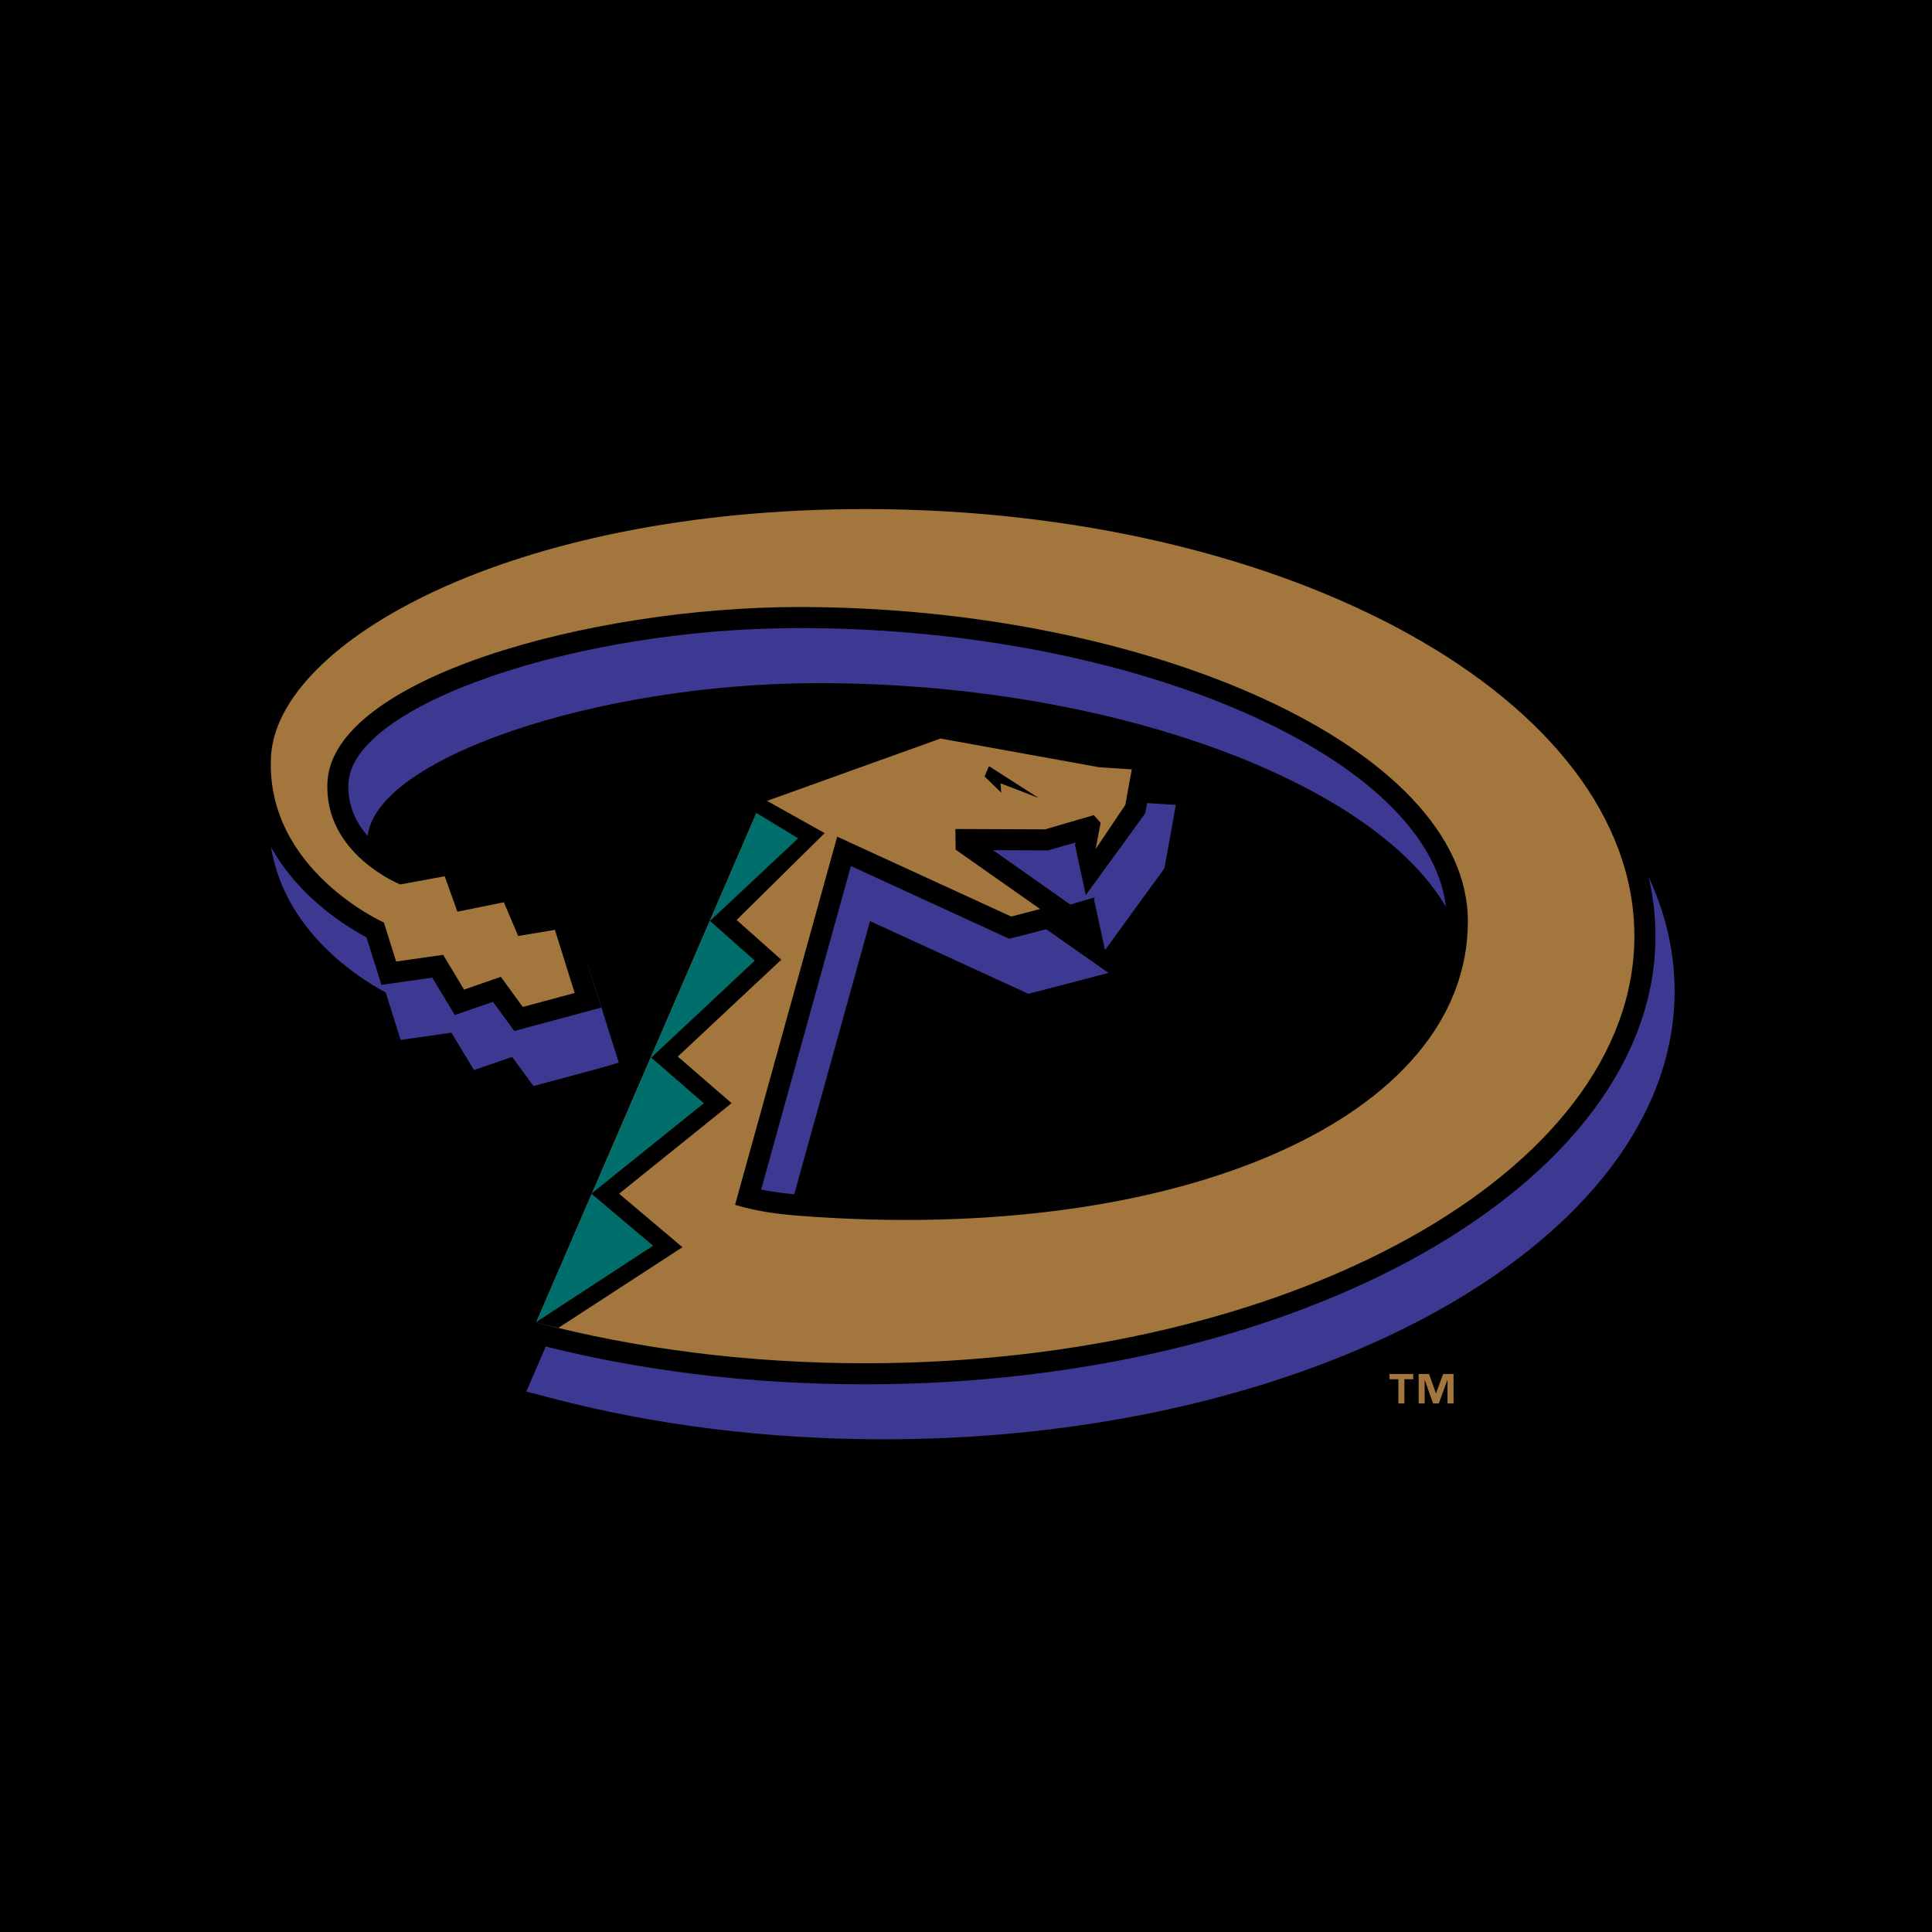 <?xml version="1.0" encoding="utf-8"?>
<!-- Generator: Adobe Illustrator 13.0.0, SVG Export Plug-In . SVG Version: 6.00 Build 14576)  -->
<!DOCTYPE svg PUBLIC "-//W3C//DTD SVG 1.0//EN" "http://www.w3.org/TR/2001/REC-SVG-20010904/DTD/svg10.dtd">
<svg version="1.0" id="Layer_1" xmlns="http://www.w3.org/2000/svg" xmlns:xlink="http://www.w3.org/1999/xlink" x="0px" y="0px"
	 width="192.756px" height="192.756px" viewBox="0 0 192.756 192.756" enable-background="new 0 0 192.756 192.756"
	 xml:space="preserve">
<g>
	<polygon fill-rule="evenodd" clip-rule="evenodd" points="0,0 192.756,0 192.756,192.756 0,192.756 0,0 	"/>
	<path fill-rule="evenodd" clip-rule="evenodd" fill="#A2763C" d="M141,137.605h-0.884v2.412h-0.601v-2.412h-0.888v-0.523H141
		V137.605L141,137.605L141,137.605z M145.021,140.018h-0.602v-2.336h-0.015l-0.85,2.336h-0.579l-0.825-2.336h-0.013v2.336h-0.601
		v-2.936h1.04l0.685,1.918h0.013l0.711-1.918h1.035V140.018L145.021,140.018z"/>
	<path fill-rule="evenodd" clip-rule="evenodd" fill="#3D3992" d="M88.208,54.182c-35.874,0-60.691,13.794-61.355,26.68
		c-0.557,10.792,8.673,16.579,11.626,18.155l0.958,3.033l0.53,1.701l1.762-0.248l3.312-0.471l1.375,2.279l0.875,1.451l1.606-0.555
		l2.199-0.762l1.276,1.744l0.85,1.166l1.391-0.373l5.182-1.395l1.946-0.568l-3.199-10.126l-1.61,0.306l-2.036,0.334l-0.776-1.838
		l-0.674-1.574l-1.678,0.333l-2.859,0.575l-0.66-1.822l-0.602-1.676l-1.753,0.321l-3.782,0.698c-1.495-0.75-5.684-3.261-5.432-7.94
		c0.422-7.803,22.708-15.454,44.997-15.454c34.404,0,64.585,13.67,64.585,29.253c0,5.258-2.289,10.045-6.807,14.23
		c-10.761,9.963-32.835,14.965-57.622,13.062c-1.229-0.096-2.551-0.236-3.984-0.52l8.956-32.282l15.12,6.942l0.68,0.314l0.726-0.189
		l2.883-0.752l4.381-1.143l-3.699-2.603l-5.911-4.156l5.193,0.018h0.305l0.287-0.079l2.442-0.711l-0.048,0.256l1.082,4.994
		l5.683-7.815l0.246-0.362l0.079-0.439l0.646-3.553l0.414-2.317l-2.352-0.15l-3.105-0.205l-15.73-2.844l-0.554-0.099l-0.532,0.189
		l-17.947,6.447l-0.857,0.305l-0.356,0.839l-22.398,51.804l-0.974,2.244l2.362,0.619c10.468,2.754,21.688,4.148,33.338,4.148
		c43.491,0,78.868-20.061,78.868-44.715C167.076,74.238,131.699,54.182,88.208,54.182L88.208,54.182z"/>
	<path fill-rule="evenodd" clip-rule="evenodd" d="M86.296,48.684c-35.877,0-60.692,13.8-61.359,26.684
		c-0.558,10.792,8.675,16.58,11.628,18.152l0.959,3.042l0.531,1.695l1.761-0.244l3.312-0.473l1.373,2.279l0.877,1.451l1.607-0.557
		l2.197-0.764l1.278,1.748l0.85,1.166l1.389-0.373l5.176-1.393l2.111-0.57l-0.651-2.082l-1.968-6.297l-0.549-1.748l-1.8,0.302
		l-2.036,0.34l-0.778-1.844l-0.667-1.572l-1.68,0.34l-2.862,0.577l-0.658-1.835l-0.601-1.67l-1.751,0.322l-3.784,0.694
		c-1.497-0.746-5.691-3.257-5.434-7.938c0.42-7.802,22.705-15.454,44.991-15.454c34.412,0,64.593,13.672,64.593,29.261
		c0,5.251-2.288,10.043-6.807,14.223c-10.755,9.961-32.836,14.967-57.623,13.059c-1.232-0.092-2.55-0.229-3.982-0.521l8.952-32.281
		l15.125,6.949l0.68,0.311l0.727-0.186l2.88-0.75l4.38-1.144l-3.705-2.607l-5.906-4.156l5.195,0.019l0.303,0.007l0.291-0.088
		l2.443-0.707l-0.051,0.261l1.078,4.99l5.683-7.816l0.249-0.36l0.082-0.442l0.638-3.555l0.419-2.31l-2.348-0.158l-3.108-0.201
		l-15.736-2.842l-0.549-0.097l-0.535,0.187l-17.943,6.448l-0.854,0.307l-0.366,0.833l-22.396,51.808l-0.969,2.24l2.361,0.621
		c10.466,2.754,21.684,4.148,33.337,4.148c43.487,0,78.869-20.061,78.869-44.715S129.783,48.684,86.296,48.684L86.296,48.684z"/>
	<path fill-rule="evenodd" clip-rule="evenodd" fill="#A2763C" d="M86.296,50.789c42.397,0,76.767,19.074,76.767,42.61
		c0,23.527-34.37,42.613-76.767,42.613c-11.736,0-22.854-1.463-32.805-4.076l22.397-51.803l17.949-6.45l15.853,2.868l3.228,0.208
		l-0.646,3.553l-2.96,4.389l0.501-2.616l-0.688-0.757l-4.856,1.417L95.32,82.71l0.023,2.058l8.43,5.926l-2.884,0.749l-17.362-7.969
		l-10.191,36.739c2.273,0.66,4.262,0.92,6.422,1.086c37.84,2.912,66.692-9.746,66.692-29.375c0-17.318-31.92-31.361-66.692-31.361
		c-21.044,0-46.531,7.155-47.087,17.443c-0.387,7.188,7.262,10.235,7.262,10.235l4.432-0.817l1.272,3.534l4.634-0.936l1.427,3.361
		l3.665-0.61l1.972,6.296l-5.178,1.396l-2.189-3.006l-3.668,1.273l-2.088-3.466l-4.688,0.665L38.3,92.039
		c0,0-11.85-5.286-11.263-16.563C27.621,64.205,50.722,50.789,86.296,50.789L86.296,50.789z"/>
	<polygon fill-rule="evenodd" clip-rule="evenodd" fill="#006E6A" points="65.19,124.287 59.039,119.092 53.491,131.936 
		65.19,124.287 	"/>
	<polygon fill-rule="evenodd" clip-rule="evenodd" fill="#006E6A" points="70.868,91.881 79.672,83.638 75.889,80.132 
		59.047,119.092 70.259,110.072 65.004,105.518 75.342,95.844 70.868,91.881 	"/>
	<polygon fill-rule="evenodd" clip-rule="evenodd" points="55.717,132.477 68.088,124.434 61.766,119.098 72.99,110.064 
		67.622,105.414 77.947,95.75 73.492,91.788 82.275,83.119 75.96,79.588 74.118,80.293 79.632,83.638 70.832,91.881 75.302,95.844 
		64.97,105.518 70.221,110.072 59.002,119.092 65.153,124.287 53.446,131.936 55.717,132.477 	"/>
	<path fill-rule="evenodd" clip-rule="evenodd" d="M98.67,76.441l-0.443,1.027l1.665,1.616l-0.062-0.934c0,0,3.61,1.393,3.8,1.467
		L98.67,76.441L98.67,76.441z"/>
</g>
</svg>
